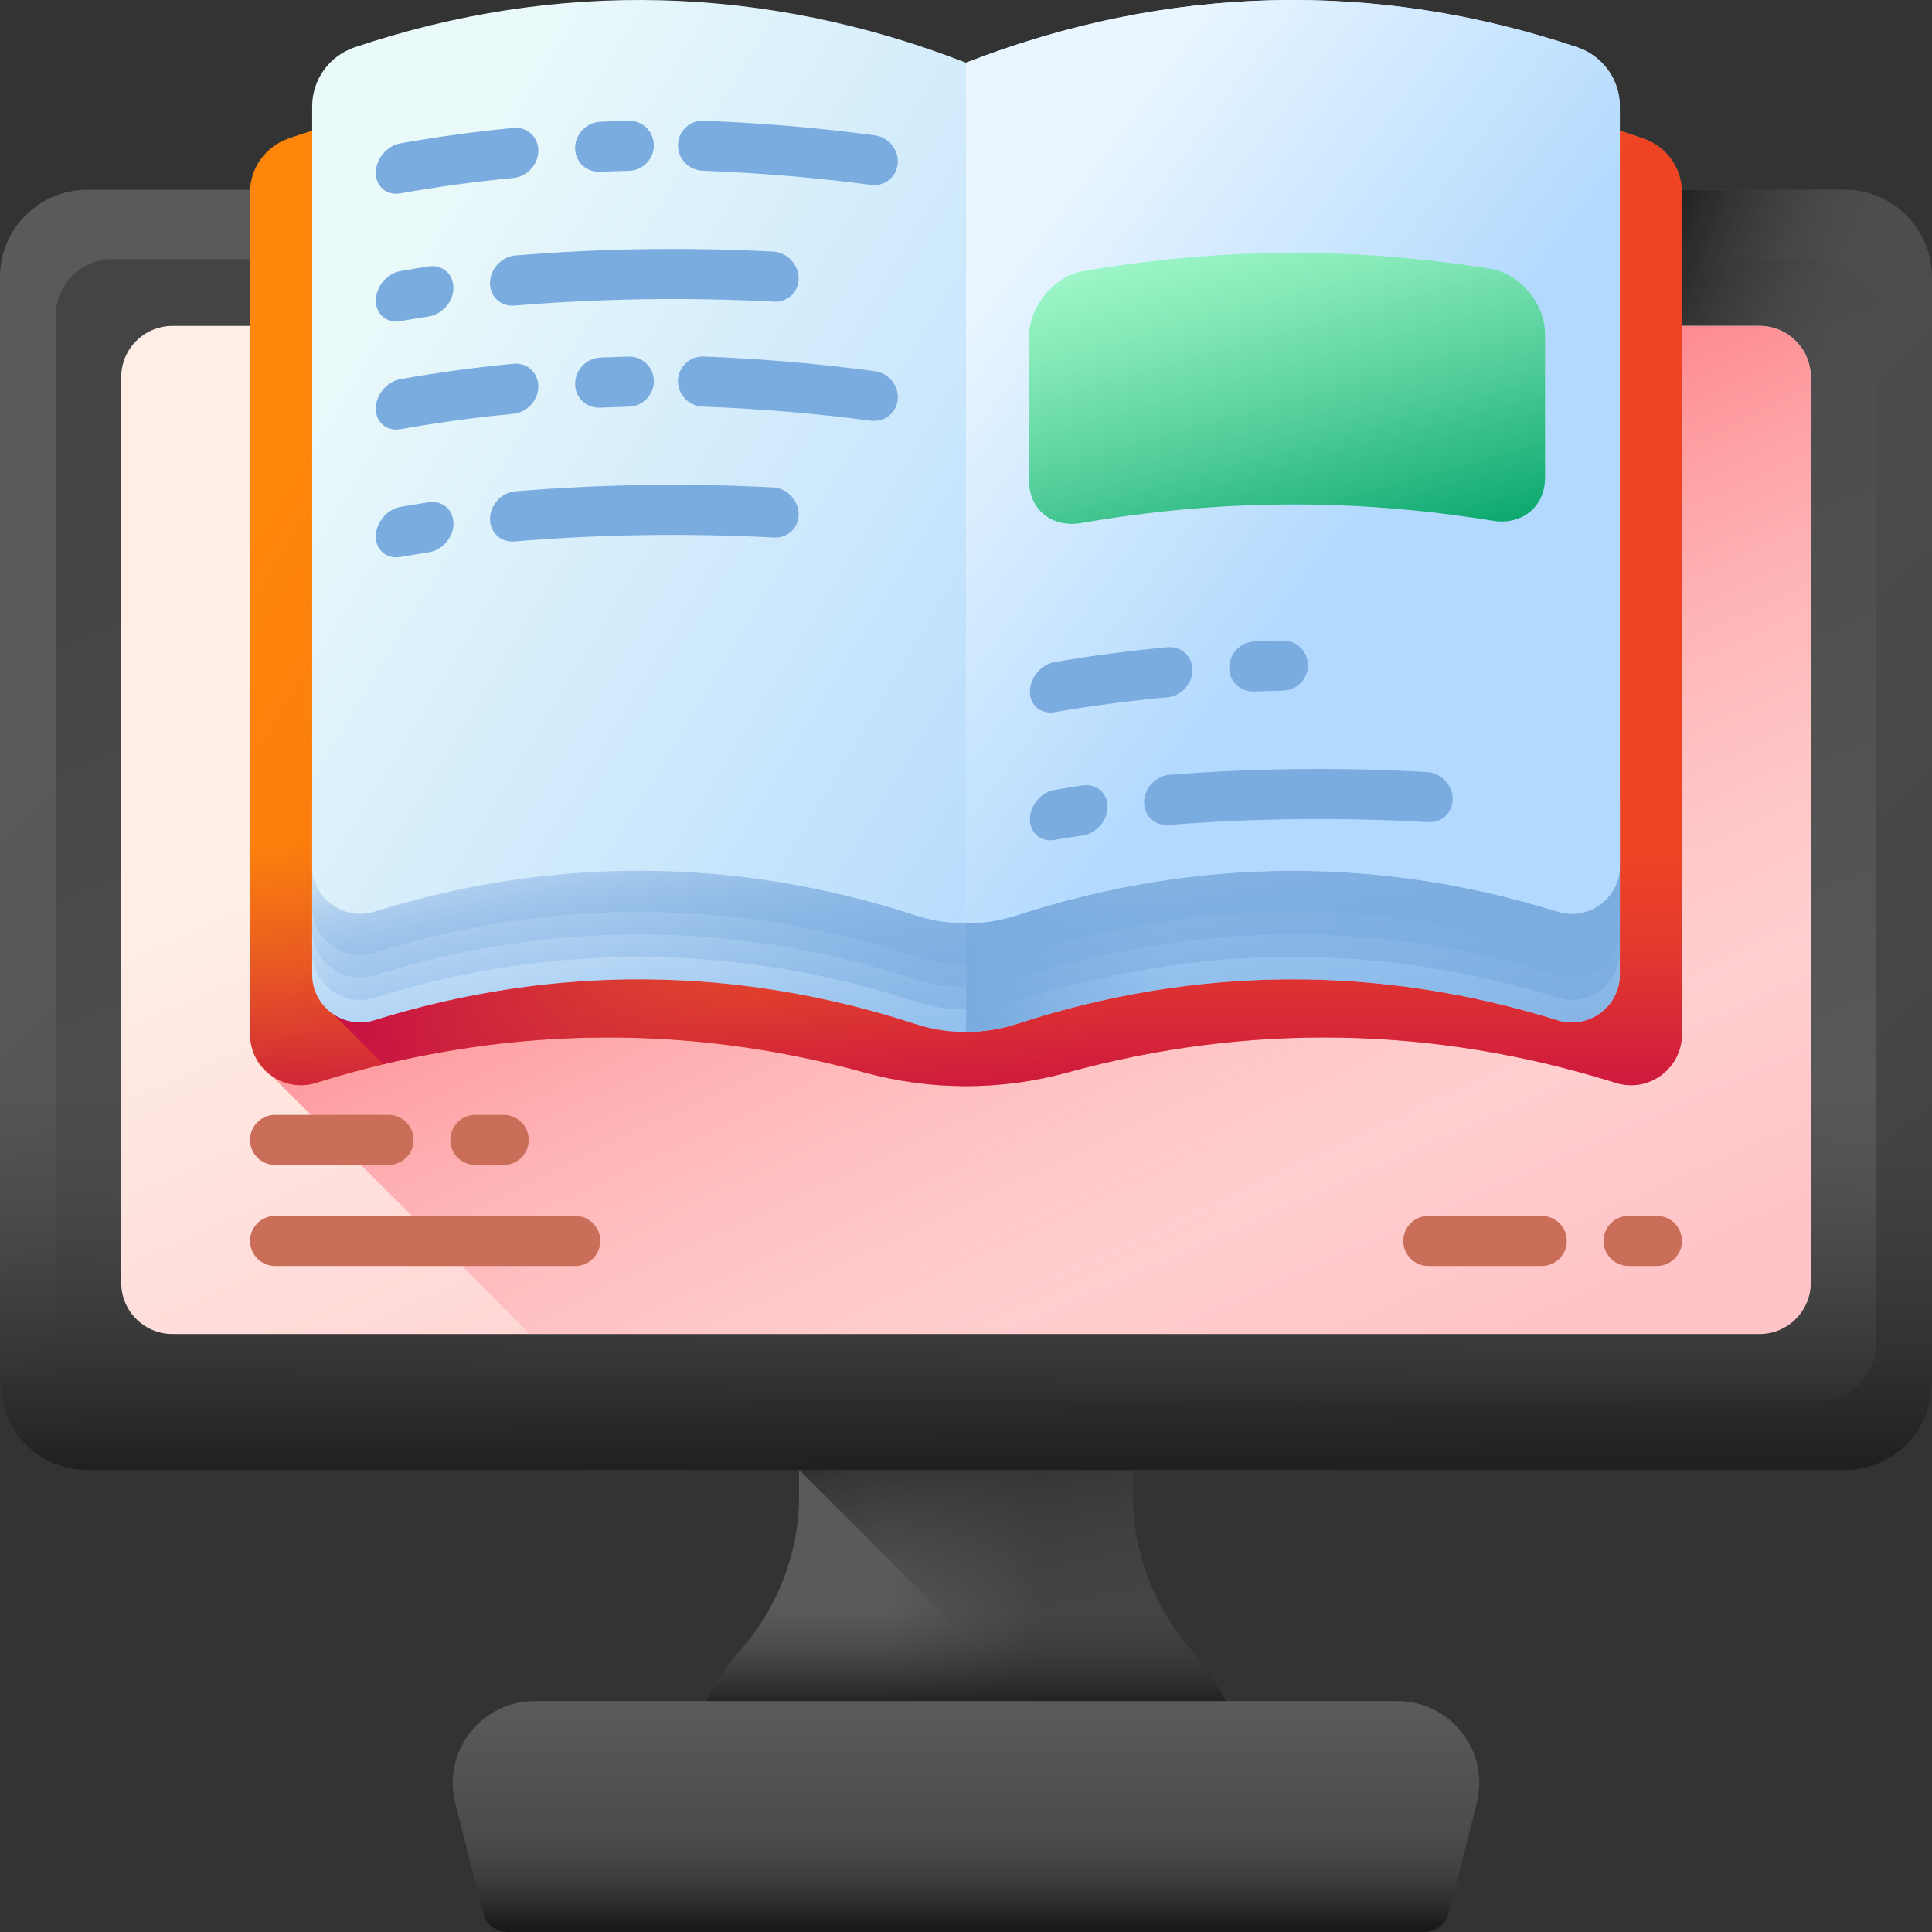 <svg xmlns="http://www.w3.org/2000/svg" xmlns:xlink="http://www.w3.org/1999/xlink" id="Capa_1" height="512" viewBox="0 0 510 510" width="512"><rect x="0" y="0" width="510" height="510" fill="#333333" stroke="none"/><linearGradient id="lg1"><stop offset="0" stop-color="#5a5a5a"></stop><stop offset="1" stop-color="#444"></stop></linearGradient><linearGradient id="SVGID_1_" gradientUnits="userSpaceOnUse" x1="234.783" x2="274.684" xlink:href="#lg1" y1="395.825" y2="395.825"></linearGradient><linearGradient id="lg2"><stop offset="0" stop-color="#433f43" stop-opacity="0"></stop><stop offset="1" stop-color="#1a1a1a"></stop></linearGradient><linearGradient id="SVGID_00000125598264558049056640000014694091179026020242_" gradientUnits="userSpaceOnUse" x1="255" x2="255" xlink:href="#lg2" y1="424.489" y2="451.855"></linearGradient><linearGradient id="SVGID_00000160158426016284169470000017342367495649619896_" gradientUnits="userSpaceOnUse" x1="270.982" x2="256.032" xlink:href="#lg2" y1="430.458" y2="359.553"></linearGradient><linearGradient id="SVGID_00000078004530009806890140000005121069088956764863_" gradientUnits="userSpaceOnUse" x1="107.472" x2="425.001" xlink:href="#lg1" y1="71.562" y2="389.092"></linearGradient><linearGradient id="SVGID_00000044160451068411479440000000248611699357713592_" gradientUnits="userSpaceOnUse" x1="322.347" x2="197.318" xlink:href="#lg1" y1="388.619" y2="73.89"></linearGradient><linearGradient id="SVGID_00000066481995418967633730000007125583997097953198_" gradientUnits="userSpaceOnUse" x1="462.037" x2="412.037" xlink:href="#lg2" y1="140.43" y2="121.43"></linearGradient><linearGradient id="SVGID_00000119812088825935446710000007300160242595484550_" gradientUnits="userSpaceOnUse" x1="255" x2="255" xlink:href="#lg2" y1="285.297" y2="394.792"></linearGradient><linearGradient id="SVGID_00000132771325815483492980000006055164478358629274_" gradientUnits="userSpaceOnUse" x1="230.035" x2="327.53" y1="162.631" y2="383.12"><stop offset="0" stop-color="#ffeee6"></stop><stop offset="1" stop-color="#ffc4c8"></stop></linearGradient><linearGradient id="SVGID_00000116955176686421701650000008895348188392076206_" gradientUnits="userSpaceOnUse" x1="334.039" x2="259.039" y1="318.007" y2="157.007"><stop offset="0" stop-color="#fe99a0" stop-opacity="0"></stop><stop offset="1" stop-color="#fd8087"></stop></linearGradient><linearGradient id="SVGID_00000062876848727746078250000015837159077763804332_" gradientUnits="userSpaceOnUse" x1="255" x2="255" xlink:href="#lg1" y1="450.402" y2="500.855"></linearGradient><linearGradient id="SVGID_00000179621663915506348650000008964586323854751418_" gradientUnits="userSpaceOnUse" x1="255" x2="255" xlink:href="#lg2" y1="486.484" y2="508.307"></linearGradient><linearGradient id="SVGID_00000127032456253843392190000011927487083087703960_" gradientUnits="userSpaceOnUse" x1="424.525" x2="377.092" y1="160.02" y2="142.974"><stop offset="0" stop-color="#78a91f" stop-opacity="0"></stop><stop offset="1" stop-color="#017b4e"></stop></linearGradient><linearGradient id="SVGID_00000104679281068251526280000001355204176059693718_" gradientUnits="userSpaceOnUse" x1="106.889" x2="332.529" y1="71.871" y2="208.346"><stop offset="0" stop-color="#fe860a"></stop><stop offset=".243" stop-color="#fb7c0e"></stop><stop offset=".665" stop-color="#f55f19"></stop><stop offset="1" stop-color="#ef4424"></stop></linearGradient><linearGradient id="lg3"><stop offset="0" stop-color="#ca2e43" stop-opacity="0"></stop><stop offset=".111" stop-color="#c92844" stop-opacity=".111"></stop><stop offset=".675" stop-color="#c30c47" stop-opacity=".675"></stop><stop offset="1" stop-color="#c00148"></stop></linearGradient><linearGradient id="SVGID_00000096055031961906159350000008488443601559375022_" gradientUnits="userSpaceOnUse" x1="255" x2="255" xlink:href="#lg3" y1="223.997" y2="308.647"></linearGradient><linearGradient id="SVGID_00000120560799423271361470000002733013718343824781_" gradientUnits="userSpaceOnUse" x1="235.012" x2="159.415" xlink:href="#lg3" y1="218.057" y2="157.283"></linearGradient><linearGradient id="lg4"><stop offset="0" stop-color="#eaf6ff"></stop><stop offset="1" stop-color="#b3dafe"></stop></linearGradient><linearGradient id="SVGID_00000145045287440291291290000014755833208805849514_" gradientUnits="userSpaceOnUse" x1="246.067" x2="262.372" xlink:href="#lg4" y1="195.12" y2="266.765"></linearGradient><linearGradient id="lg5"><stop offset="0" stop-color="#7bacdf" stop-opacity="0"></stop><stop offset="1" stop-color="#7bacdf"></stop></linearGradient><linearGradient id="SVGID_00000108305826195519510250000010897123957646225845_" gradientUnits="userSpaceOnUse" x1="247.361" x2="273.549" xlink:href="#lg5" y1="196.633" y2="326.087"></linearGradient><linearGradient id="SVGID_00000039814329785425803870000008792294299001941682_" gradientUnits="userSpaceOnUse" x1="247.361" x2="273.549" xlink:href="#lg5" y1="190.704" y2="320.158"></linearGradient><linearGradient id="SVGID_00000083051536749098530340000000541677095447815098_" gradientUnits="userSpaceOnUse" x1="247.361" x2="273.549" xlink:href="#lg5" y1="184.774" y2="314.229"></linearGradient><linearGradient id="SVGID_00000057843228926307244560000009798599204666730884_" gradientUnits="userSpaceOnUse" x1="247.361" x2="273.549" xlink:href="#lg5" y1="178.845" y2="308.299"></linearGradient><linearGradient id="SVGID_00000168095128363424826770000002324022536145867650_" gradientUnits="userSpaceOnUse" x1="302.705" x2="253.295" xlink:href="#lg5" y1="227.519" y2="236.907"></linearGradient><linearGradient id="SVGID_00000152258916588539797530000009863516108111683742_" gradientUnits="userSpaceOnUse" x1="120.168" x2="325.807" y1="45.701" y2="170.08"><stop offset="0" stop-color="#eaf9fa"></stop><stop offset="1" stop-color="#b3dafe"></stop></linearGradient><linearGradient id="SVGID_00000147216335084295545400000005012999528556091822_" gradientUnits="userSpaceOnUse" x1="260.733" x2="356.095" xlink:href="#lg4" y1="71.274" y2="142.919"></linearGradient><linearGradient id="SVGID_00000075143038931671180200000000053267670884888504_" gradientUnits="userSpaceOnUse" x1="321.344" x2="352.344" y1="41.535" y2="152.535"><stop offset="0" stop-color="#aeffd1"></stop><stop offset=".12" stop-color="#a3f9cb"></stop><stop offset=".329" stop-color="#87eab9"></stop><stop offset=".601" stop-color="#59d19d"></stop><stop offset=".923" stop-color="#19af77"></stop><stop offset="1" stop-color="#09a76d"></stop></linearGradient><g><g><g><path d="m328 458.516c-3.228-8.549-7.915-16.382-13.757-23.198-9.67-11.276-15.188-25.525-15.188-40.38v-61.805h-88.116v61.805c0 14.855-5.518 29.104-15.189 40.38-5.839 6.816-10.523 14.649-13.75 23.198z" fill="url(#SVGID_1_)"></path><path d="m195.75 435.318c-5.839 6.816-10.523 14.649-13.75 23.198h146c-3.228-8.549-7.915-16.382-13.757-23.198-5.523-6.44-9.685-13.853-12.245-21.792h-94.003c-2.56 7.939-6.722 15.352-12.245 21.792z" fill="url(#SVGID_00000125598264558049056640000014694091179026020242_)"></path><path d="m328 458.519h-46.52l-70.48-70.47-.06.01v-54.93h88.11v61.81c0 14.85 5.52 29.1 15.19 40.38 5.85 6.81 10.53 14.651 13.76 23.2z" fill="url(#SVGID_00000160158426016284169470000017342367495649619896_)"></path></g><g><path d="m486.992 388.076h-463.984c-12.707 0-23.008-10.301-23.008-23.008v-291.955c0-12.707 10.301-23.008 23.008-23.008h463.983c12.707 0 23.008 10.301 23.008 23.008v291.954c.001 12.708-10.3 23.009-23.007 23.009z" fill="url(#SVGID_00000078004530009806890140000005121069088956764863_)"></path><path d="m14.71 354.81v-271.439c0-8.262 6.698-14.959 14.96-14.959h450.66c8.262 0 14.96 6.698 14.96 14.96v271.438c0 8.262-6.698 14.96-14.96 14.96h-450.66c-8.262-.001-14.96-6.698-14.96-14.96z" fill="url(#SVGID_00000044160451068411479440000000248611699357713592_)"></path><path d="m486.992 50.105h-160.992v140.05h184v-117.042c0-12.707-10.301-23.008-23.008-23.008z" fill="url(#SVGID_00000066481995418967633730000007125583997097953198_)"></path><path d="m0 262.64v102.427c0 12.707 10.301 23.008 23.008 23.008h463.983c12.707 0 23.008-10.301 23.008-23.008v-102.427z" fill="url(#SVGID_00000119812088825935446710000007300160242595484550_)"></path><path d="m32 338.604v-239.028c0-7.479 6.063-13.542 13.542-13.542h418.915c7.479 0 13.542 6.063 13.542 13.543v239.028c0 7.479-6.063 13.542-13.542 13.542h-418.915c-7.479 0-13.542-6.063-13.542-13.543z" fill="url(#SVGID_00000132771325815483492980000006055164478358629274_)"></path><path d="m464.458 86.034h-393.958v196.716l69.397 69.397h324.561c7.479 0 13.542-6.063 13.542-13.542v-239.029c0-7.479-6.063-13.542-13.542-13.542z" fill="url(#SVGID_00000116955176686421701650000008895348188392076206_)"></path></g><g><path d="m376.157 510h-242.314c-2.961 0-5.545-2.01-6.274-4.88l-7.391-29.112c-1.655-6.517-.236-13.299 3.893-18.606 4.128-5.307 10.353-8.351 17.076-8.351h227.705c6.724 0 12.948 3.044 17.077 8.351 4.128 5.307 5.547 12.089 3.892 18.606l-7.391 29.112c-.728 2.87-3.312 4.88-6.273 4.88z" fill="url(#SVGID_00000062876848727746078250000015837159077763804332_)"></path><path d="m120.179 476.008 7.391 29.113c.729 2.87 3.312 4.88 6.274 4.88h242.314c2.961 0 5.544-2.01 6.273-4.88l7.391-29.113c.622-2.451.809-4.939.582-7.373h-270.807c-.228 2.433-.041 4.922.582 7.373z" fill="url(#SVGID_00000179621663915506348650000008964586323854751418_)"></path></g></g><g fill="#ca6e59"><g><path d="m72.614 320.973h79.24c3.649 0 6.607 2.958 6.607 6.607s-2.958 6.607-6.607 6.607h-79.24c-3.649 0-6.607-2.958-6.607-6.607s2.958-6.607 6.607-6.607z"></path><path d="m72.614 294.306h29.953c3.649 0 6.607 2.958 6.607 6.607s-2.958 6.607-6.607 6.607h-29.953c-3.649 0-6.607-2.958-6.607-6.607s2.958-6.607 6.607-6.607z"></path><path d="m125.473 294.306h7.488c3.649 0 6.607 2.958 6.607 6.607s-2.958 6.607-6.607 6.607h-7.488c-3.649 0-6.607-2.958-6.607-6.607s2.958-6.607 6.607-6.607z"></path></g><g><path d="m377.039 320.973h29.953c3.649 0 6.607 2.958 6.607 6.607s-2.958 6.607-6.607 6.607h-29.953c-3.649 0-6.607-2.958-6.607-6.607-.001-3.649 2.957-6.607 6.607-6.607z"></path><path d="m429.898 320.973h7.488c3.649 0 6.607 2.958 6.607 6.607s-2.958 6.607-6.607 6.607h-7.488c-3.649 0-6.607-2.958-6.607-6.607-.001-3.649 2.958-6.607 6.607-6.607z"></path></g></g><g><g><path d="m433.795 36.539c-8.912-3.072-17.87-5.643-26.859-7.73v251.703c6.555 1.522 13.095 3.296 19.611 5.342 8.652 2.716 17.446-3.785 17.446-12.854v-222.242c0-6.436-4.114-12.122-10.198-14.219z" fill="url(#SVGID_00000127032456253843392190000011927487083087703960_)"></path><g><path d="m255 40.277c-58.772-22.834-119.783-24.078-178.795-3.738-6.084 2.097-10.199 7.783-10.199 14.219v222.244c0 9.068 8.794 15.57 17.446 12.853 47.809-15.009 96.809-15.926 144.766-2.748 17.514 4.813 36.049 4.812 53.563 0 47.954-13.177 96.953-12.262 144.765 2.748 8.652 2.716 17.446-3.785 17.446-12.853v-222.244c0-6.435-4.114-12.121-10.198-14.218-59.016-20.343-120.027-19.094-178.794 3.737z" fill="url(#SVGID_00000104679281068251526280000001355204176059693718_)"></path><path d="m66.007 172.002v100.999c0 9.068 8.794 15.57 17.446 12.853 47.809-15.008 96.809-15.926 144.766-2.748 17.514 4.813 36.049 4.812 53.563 0 47.954-13.177 96.953-12.262 144.765 2.748 8.652 2.716 17.446-3.785 17.446-12.854v-100.998z" fill="url(#SVGID_00000096055031961906159350000008488443601559375022_)"></path><path d="m87.994 215.621v52.091l13.228 13.228c42.131-10.103 84.964-9.383 126.997 2.168 17.514 4.813 36.049 4.812 53.563 0 47.954-13.177 96.953-12.262 144.765 2.748 8.652 2.716 17.446-3.785 17.446-12.854v-57.38h-355.999z" fill="url(#SVGID_00000120560799423271361470000002733013718343824781_)"></path><path d="m416.324 196.323c-53.287-17.881-108.306-16.52-161.324 4.079-53.023-20.601-108.042-21.958-161.324-4.078-6.714 2.253-11.268 8.507-11.268 15.59v45.308c0 8.551 8.292 14.624 16.456 12.081 47.222-14.71 95.705-14.372 142.873 1.018 8.734 2.85 18.145 2.721 26.883-.116 47.052-15.275 95.41-15.577 142.517-.902 8.164 2.543 16.456-3.53 16.456-12.081v-45.308c0-7.083-4.554-13.338-11.269-15.591z" fill="url(#SVGID_00000145045287440291291290000014755833208805849514_)"></path><path d="m416.324 196.323c-53.287-17.881-108.306-16.52-161.324 4.079-53.023-20.601-108.042-21.958-161.324-4.078-6.714 2.253-11.268 8.507-11.268 15.59v45.308c0 8.551 8.292 14.624 16.456 12.081 47.222-14.71 95.705-14.372 142.873 1.018 8.734 2.85 18.145 2.721 26.883-.116 47.052-15.275 95.41-15.577 142.517-.902 8.164 2.543 16.456-3.53 16.456-12.081v-45.308c0-7.083-4.554-13.338-11.269-15.591z" fill="url(#SVGID_00000108305826195519510250000010897123957646225845_)"></path><path d="m416.324 190.394c-53.287-17.881-108.306-16.52-161.324 4.079-53.023-20.601-108.042-21.958-161.324-4.078-6.714 2.253-11.268 8.507-11.268 15.59v45.308c0 8.551 8.292 14.624 16.456 12.081 47.222-14.71 95.705-14.372 142.873 1.018 8.734 2.85 18.145 2.721 26.883-.116 47.052-15.275 95.41-15.577 142.517-.902 8.164 2.543 16.456-3.53 16.456-12.081v-45.308c0-7.083-4.554-13.338-11.269-15.591z" fill="url(#SVGID_00000039814329785425803870000008792294299001941682_)"></path><path d="m416.324 184.465c-53.287-17.881-108.306-16.52-161.324 4.079-53.023-20.601-108.042-21.958-161.324-4.078-6.714 2.253-11.268 8.507-11.268 15.59v45.308c0 8.551 8.292 14.624 16.456 12.081 47.222-14.71 95.705-14.372 142.873 1.018 8.734 2.85 18.145 2.721 26.883-.116 47.052-15.275 95.41-15.577 142.517-.902 8.164 2.543 16.456-3.53 16.456-12.081v-45.308c0-7.084-4.554-13.338-11.269-15.591z" fill="url(#SVGID_00000083051536749098530340000000541677095447815098_)"></path><path d="m416.324 178.536c-53.287-17.881-108.306-16.52-161.324 4.079-53.023-20.601-108.042-21.958-161.324-4.078-6.714 2.253-11.268 8.507-11.268 15.59v45.308c0 8.551 8.292 14.624 16.456 12.081 47.222-14.71 95.705-14.372 142.873 1.018 8.734 2.85 18.145 2.721 26.883-.116 47.052-15.275 95.41-15.577 142.517-.902 8.164 2.543 16.456-3.53 16.456-12.081v-45.308c0-7.084-4.554-13.338-11.269-15.591z" fill="url(#SVGID_00000057843228926307244560000009798599204666730884_)"></path><path d="m268.619 270.204c23.999-7.791 48.338-11.677 72.677-11.677v-74.66c-.012 0-.025 0-.037 0l-73.324 11.918c-4.323 1.417-8.636 2.947-12.935 4.617v71.99c4.596-.012 9.194-.751 13.619-2.188z" fill="url(#SVGID_00000168095128363424826770000002324022536145867650_)"></path><path d="m416.324 12.463c-53.286-17.882-108.306-16.52-161.324 4.078-53.023-20.6-108.042-21.958-161.325-4.078-6.714 2.253-11.268 8.507-11.268 15.59v200.511c0 8.551 8.292 14.624 16.456 12.081 47.222-14.71 95.705-14.372 142.873 1.018 8.734 2.85 18.145 2.721 26.883-.116 47.052-15.275 95.41-15.577 142.517-.902 8.164 2.543 16.456-3.53 16.456-12.081v-200.511c.001-7.083-4.553-13.337-11.268-15.59z" fill="url(#SVGID_00000152258916588539797530000009863516108111683742_)"></path><path d="m268.619 241.547c47.052-15.275 95.41-15.577 142.517-.903 8.164 2.543 16.456-3.53 16.456-12.08v-200.511c0-7.082-4.554-13.337-11.268-15.59-53.286-17.882-108.306-16.52-161.324 4.078v227.193c4.596-.012 9.194-.751 13.619-2.187z" fill="url(#SVGID_00000147216335084295545400000005012999528556091822_)"></path></g></g><g><g><g fill="#7bacdf"><path d="m237 42.589v.01c0 3.841-3.275 6.711-7.103 6.208-14.646-1.924-29.369-3.158-44.277-3.728-3.67-.081-6.65-3.057-6.65-6.697 0-3.65 2.98-6.593 6.65-6.513 15.26.574 30.327 1.853 45.315 3.856 3.423.457 6.065 3.429 6.065 6.864z"></path><path d="m105.727 51.041c9.813-1.747 19.816-3.111 29.777-4.058 3.645-.361 6.605-3.559 6.605-7.208s-2.96-6.368-6.605-6.007c-9.961.948-19.963 2.311-29.777 4.058-3.608.628-6.524 4.149-6.524 7.798s2.916 6.045 6.524 5.417z"></path><path d="m158.443 45.357c3.007-.129 4.511-.18 7.521-.254 3.667-.091 6.643-3.069 6.642-6.718 0-3.649-2.976-6.587-6.643-6.496-3.01.075-4.515.125-7.521.254-3.663.157-6.629 3.296-6.629 6.945.001 3.648 2.967 6.426 6.63 6.269z"></path><path d="m204.169 66.419c-22.973-1.188-45.458-.848-68.226 1.03-3.645.357-6.594 3.658-6.594 7.307s2.949 6.265 6.594 5.908c22.768-1.877 45.253-2.218 68.226-1.03 3.674.246 6.652-2.46 6.652-6.11 0-3.649-2.978-6.859-6.652-7.105z"></path><path d="m113.142 70.331c-2.97.461-4.453.705-7.415 1.22-3.608.628-6.524 4.149-6.524 7.798s2.916 6.045 6.524 5.417c2.962-.515 4.445-.759 7.415-1.22 3.619-.561 6.56-3.921 6.56-7.57s-2.942-6.206-6.56-5.645z"></path></g></g><g><g fill="#7bacdf"><path d="m237 104.849c0 3.841-3.275 6.711-7.103 6.208-14.646-1.924-29.369-3.157-44.277-3.718-3.67-.091-6.65-3.057-6.65-6.707s2.98-6.593 6.65-6.513c15.26.583 30.327 1.863 45.316 3.866 3.422.457 6.064 3.429 6.064 6.864z"></path><path d="m105.727 113.296c9.813-1.747 19.816-3.111 29.777-4.058 3.645-.361 6.605-3.559 6.605-7.208s-2.96-6.368-6.605-6.007c-9.961.948-19.963 2.311-29.777 4.058-3.608.628-6.524 4.149-6.524 7.798s2.916 6.045 6.524 5.417z"></path><path d="m158.443 107.612c3.007-.129 4.511-.18 7.521-.254 3.667-.091 6.643-3.069 6.642-6.718 0-3.649-2.976-6.587-6.643-6.496-3.01.075-4.515.125-7.521.254-3.663.157-6.629 3.296-6.629 6.945.001 3.648 2.967 6.426 6.63 6.269z"></path><path d="m204.169 128.674c-22.973-1.188-45.458-.848-68.226 1.03-3.645.357-6.594 3.658-6.594 7.307s2.949 6.265 6.594 5.908c22.768-1.877 45.253-2.218 68.226-1.03 3.674.246 6.652-2.46 6.652-6.11 0-3.649-2.978-6.859-6.652-7.105z"></path><path d="m113.142 132.586c-2.97.461-4.453.705-7.415 1.22-3.608.628-6.524 4.149-6.524 7.798s2.916 6.045 6.524 5.417c2.962-.515 4.445-.759 7.415-1.22 3.619-.561 6.56-3.921 6.56-7.57 0-3.65-2.942-6.206-6.56-5.645z"></path></g></g></g><g fill="#7bacdf"><path d="m278.391 188.001c9.813-1.705 19.816-3.025 29.777-3.929 3.645-.345 6.605-3.53 6.605-7.179s-2.96-6.381-6.605-6.036c-9.961.904-19.963 2.224-29.777 3.929-3.608.612-6.524 4.12-6.524 7.77s2.916 6.057 6.524 5.445z"></path><path d="m331.107 182.545c3.007-.116 4.511-.16 7.521-.222 3.667-.075 6.643-3.041 6.642-6.69 0-3.649-2.976-6.6-6.643-6.525-3.01.062-4.515.106-7.521.222-3.663.141-6.629 3.267-6.629 6.916.002 3.65 2.967 6.44 6.63 6.299z"></path><path d="m376.833 203.805c-22.973-1.287-45.458-1.044-68.226.735-3.645.341-6.594 3.63-6.594 7.279s2.949 6.277 6.594 5.936c22.768-1.779 45.253-2.022 68.226-.735 3.674.261 6.652-2.432 6.652-6.081s-2.977-6.872-6.652-7.134z"></path><path d="m285.806 207.323c-2.97.448-4.453.685-7.415 1.188-3.608.612-6.524 4.12-6.524 7.769s2.916 6.057 6.524 5.445c2.962-.503 4.445-.74 7.415-1.188 3.619-.545 6.56-3.892 6.56-7.541s-2.941-6.219-6.56-5.673z"></path></g><path d="m407.854 88.231c0-7.887-6.301-15.797-14.14-17.23-36.396-5.851-71.558-5.656-107.949.593-7.839 1.519-14.139 9.498-14.139 17.385v37.845c0 7.887 6.301 12.697 14.14 11.178 36.392-6.249 71.553-6.443 107.949-.593 7.839 1.432 14.14-3.446 14.14-11.333-.001-9.629-.001-28.215-.001-37.845z" fill="url(#SVGID_00000075143038931671180200000000053267670884888504_)"></path></g></g></svg>